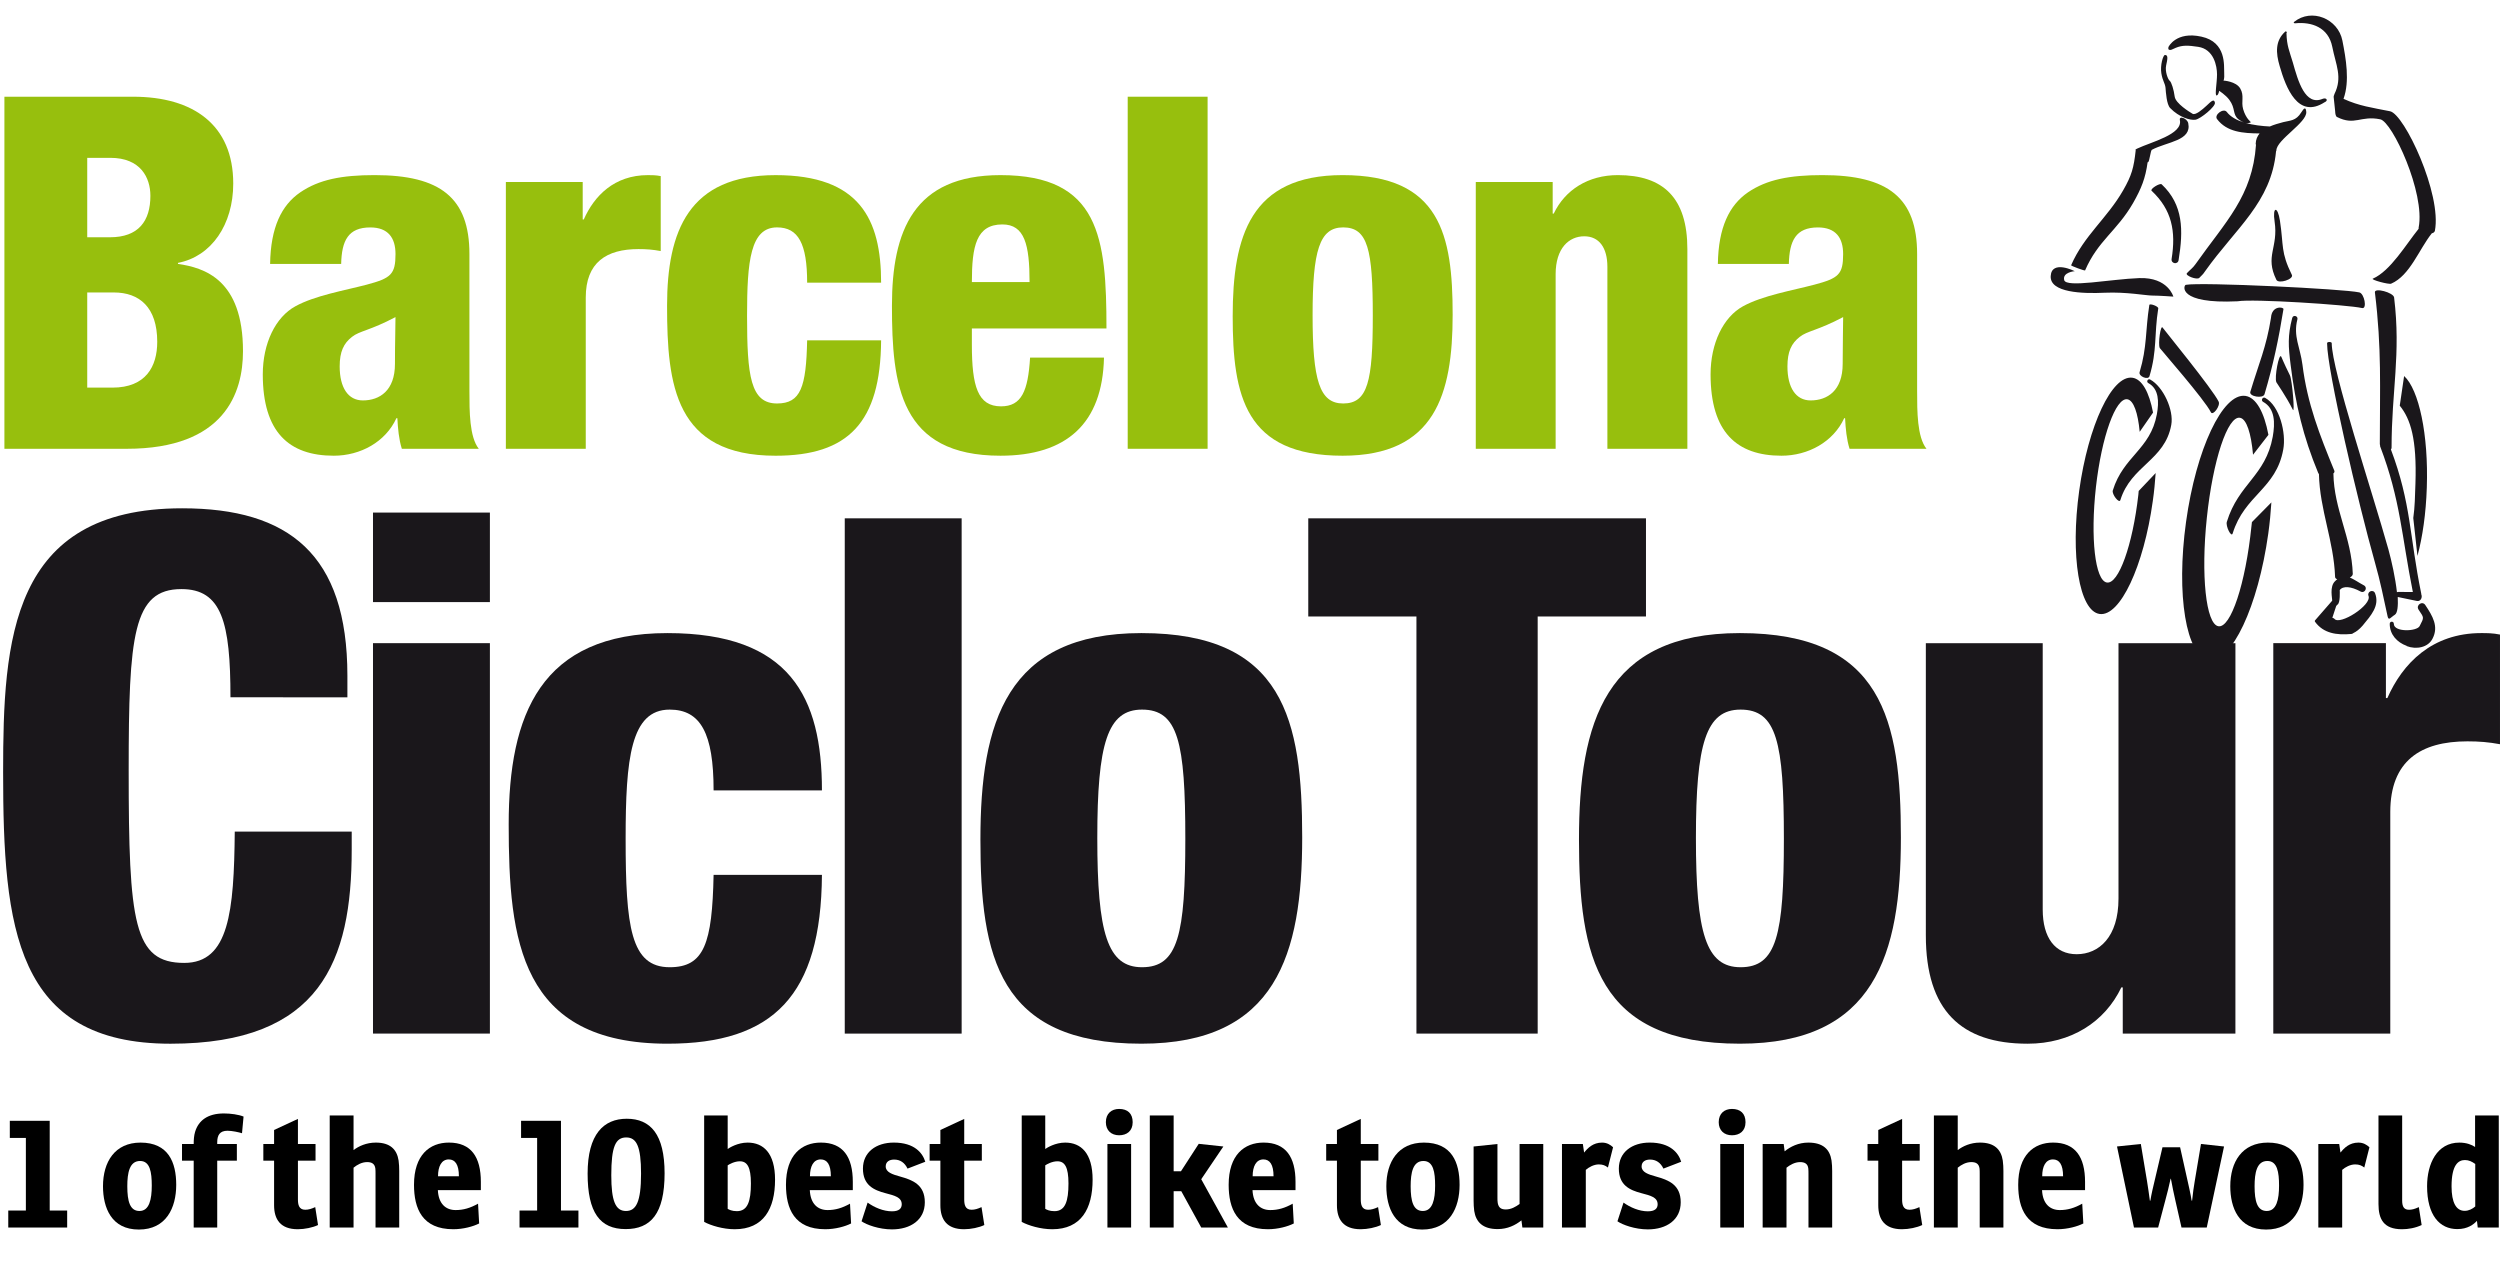 <?xml version="1.0" encoding="utf-8"?>
<!-- Generator: Adobe Illustrator 16.0.0, SVG Export Plug-In . SVG Version: 6.00 Build 0)  -->
<!DOCTYPE svg PUBLIC "-//W3C//DTD SVG 1.1//EN" "http://www.w3.org/Graphics/SVG/1.1/DTD/svg11.dtd">
<svg version="1.1" id="Capa_1" xmlns="http://www.w3.org/2000/svg" xmlns:xlink="http://www.w3.org/1999/xlink" x="0px" y="0px"
	 width="199.762px" height="101.198px" viewBox="0 0 199.762 101.198" enable-background="new 0 0 199.762 101.198"
	 xml:space="preserve">
<g>
	<path fill="#1A171B" d="M183.313,1.748c1.394-1.122,3.512-0.257,3.856,1.498c0.283,1.441,0.601,3.23,0.089,4.652
		c1.249,0.574,2.292,0.705,3.715,0.992c1.144,0.217,4.155,6.629,3.586,9.554c-0.029,0.104-0.113,0.169-0.244,0.198
		c-1.025,1.28-1.742,3.374-3.25,4.025c-0.189,0.083-1.657-0.317-1.465-0.4c1.41-0.612,2.65-2.736,3.664-3.99
		c-0.009-0.038-0.014-0.074,0-0.107c0.531-2.745-2.109-8.453-3.072-8.636c-1.586-0.323-2.018,0.54-3.457-0.186
		c-0.092-0.047-0.139-0.238-0.146-0.476l-0.117-1.118c0-0.063,0.004-0.113,0.033-0.146c0.008-0.028,0.018-0.063,0.025-0.087
		c0.671-1.354,0.113-2.335-0.17-3.781c-0.313-1.562-1.653-2.006-2.953-1.878C183.305,1.871,183.229,1.81,183.313,1.748 M182.7,2.647
		c0.024,1.011,0.231,1.416,0.511,2.356c0.418,1.481,0.982,3.481,2.376,2.896c0.313-0.13,0.478,0.144,0.16,0.271
		c-2.118,1.365-3.089-1.14-3.591-2.893c-0.313-1.051-0.363-2.021,0.438-2.745C182.676,2.459,182.775,2.575,182.7,2.647
		 M186.527,49.443c0.414,0.562,3.021-1.097,2.727-1.831c-0.131-0.347,0.38-0.558,0.523-0.211c0.388,0.995-0.32,1.771-0.987,2.582
		c-0.271,0.313-0.522,0.498-0.733,0.595c-0.048,0.038-0.105,0.076-0.187,0.08c-1.156,0.105-2.216-0.046-2.892-0.979
		c-0.017-0.014-0.017-0.034-0.008-0.052c-0.014-0.024-0.005-0.046,0.021-0.066l1.358-1.559c0.033-0.135-0.25-1.146,0.258-1.586
		c0.045-0.055,0.104-0.089,0.15-0.131c-0.105-0.034-0.173-0.102-0.173-0.186c-0.103-2.888-1.228-5.357-1.291-8.226
		c-0.024-0.022-0.051-0.053-0.06-0.084c-1.207-2.918-1.807-5.457-2.202-8.634c-0.183-1.458-0.245-2.333,0.126-3.743
		c0.068-0.287,0.49-0.168,0.414,0.11c-0.346,1.344,0.224,2.228,0.404,3.609c0.389,3.123,1.371,5.61,2.549,8.482
		c0.029,0.083,0,0.158-0.075,0.213c0.042,2.907,1.45,5.097,1.549,8.03c0,0.118-0.093,0.216-0.235,0.291
		c0.332,0.136,0.678,0.389,1.127,0.629c0.323,0.174,0.066,0.663-0.263,0.494c-0.769-0.418-1.41-0.474-1.672-0.118
		c-0.004,0.017,0.067,1.063-0.198,1.173c-0.021,0.034-0.046,0.061-0.08,0.085l-0.313,0.953
		C186.443,49.388,186.503,49.409,186.527,49.443 M173.277,3.744c0,0,0.604-1.262,2.629-0.815c2.021,0.44,1.785,2.348,1.818,2.893
		c0.033,0.546-0.063,0.616-0.063,0.616s1.009,0.053,1.346,0.633c0.338,0.581,0.057,1.032,0.229,1.646
		c0.211,0.743,0.625,1.044,0.625,1.044s-0.16,0.126-0.455,0.058c0.637,0.177,1.35,0.26,1.966,0.287
		c0.329-0.145,0.709-0.251,1.071-0.347c0.531-0.141,1.014-0.077,1.443-0.784c0.219-0.356,0.362-0.456,0.396-0.032
		c0.066,0.853-2.372,2.22-2.389,3.076c0,0.026-0.01,0.046-0.025,0.064c-0.385,4.103-3.215,6.131-5.667,9.585
		c-0.22,0.327-0.202,0.247-0.464,0.532c-0.182,0.196-1.17-0.182-0.992-0.372c0.253-0.276,0.473-0.411,0.684-0.717
		c2.418-3.422,4.549-5.424,4.836-9.547c-0.017-0.023-0.024-0.044-0.024-0.069c0.009-0.344,0.131-0.61,0.313-0.832
		c-1.316-0.013-2.607-0.099-3.402-1.147c-0.256-0.338,0.512-0.911,0.777-0.574c0.299,0.395,0.801,0.667,1.371,0.844
		c-0.123-0.044-0.267-0.126-0.435-0.251c-0.498-0.401-0.212-0.858-0.734-1.561c-0.291-0.392-0.812-0.718-0.812-0.718
		s-0.041,0.339-0.197,0.373c-0.173,0.032,0.029-1.028,0.029-1.679c0-0.68-0.254-2.015-1.502-2.207
		c-0.799-0.12-1.262-0.144-1.789,0.076c-0.352,0.152-0.385,0.199-0.523,0.163C173.202,3.949,173.277,3.744,173.277,3.744
		 M191.279,49.848c0,0.684,1.845,0.615,2.063,0.177c0.376-0.727,0.352-0.646-0.088-1.313c-0.236-0.365,0.305-0.729,0.54-0.365
		c0.591,0.886,1.08,1.713,0.582,2.675c-0.358,0.726-1.315,0.895-2.067,0.604c-0.009-0.004,0.008-0.013,0-0.017
		c-0.781-0.283-1.358-0.912-1.358-1.76C190.95,49.62,191.279,49.62,191.279,49.848 M172.995,4.392c0.282,0,0.188,0.371,0.089,0.84
		c-0.102,0.479,0.146,1.125,0.291,1.229c0.131,0.1,0.325,0.713,0.393,1.255c0.067,0.547,1.194,1.236,1.426,1.374
		c0.236,0.138,0.77-0.32,1.119-0.644c0.431-0.418,0.604-0.549,0.67-0.241c0.063,0.304-1.146,1.296-1.553,1.361
		c-0.4,0.067-1.3-0.184-2.025-0.933c-0.286-0.298-0.338-1.25-0.37-1.62c-0.038-0.372-0.236-0.544-0.334-1.161
		C172.6,5.24,172.835,4.392,172.995,4.392 M191.634,47.299l1.165,0.005c-0.895-4.452-0.982-7.359-2.607-11.619
		c-0.018-0.038-0.018-0.074-0.008-0.1c-0.019-0.044-0.025-0.084-0.025-0.131c0-4.534,0.16-7.562-0.393-12.094
		c-0.048-0.398,1.484,0.011,1.535,0.41c0.553,4.56-0.203,7.438-0.203,12.003c0,0.063-0.021,0.106-0.055,0.137
		c1.629,4.309,1.479,6.918,2.423,11.508c0.009,0.033,0.009,0.06,0.009,0.08c0.102,0.229-0.043,0.587-0.363,0.52l-1.52-0.316
		c0.034,0.722-0.017,1.279-0.229,1.418c-0.338,0.207-0.493,0.521-0.582,0.131c-0.371-1.688-0.549-2.662-1.018-4.327
		c-1.313-4.653-3.818-15.337-3.818-17.504c0-0.125,0.371-0.125,0.371,0c0,2.143,3.229,11.834,4.527,16.473
		c0.258,0.931,0.563,2.316,0.684,3.431C191.559,47.307,191.592,47.299,191.634,47.299 M182.178,17.632
		c0.309,2.036,0.047,2.49,0.953,4.332c0.174,0.345-1.063,0.743-1.236,0.396c-0.944-1.912,0.174-2.555-0.144-4.663
		C181.568,16.503,181.996,16.433,182.178,17.632 M193.913,38.971c-0.067,2.053-0.338,3.938-0.747,5.451l-0.334-3.029
		c0.127-0.867,0.141-1.798,0.174-2.779c0.113-3.528-0.38-5.123-1.254-6.199l0.348-2.37
		C193.279,31.121,194.061,34.726,193.913,38.971 M174.675,41.704c0.806-5.816,2.933-10.328,4.743-10.07
		c0.852,0.124,1.498,1.293,1.84,3.112l-1.229,1.589c-0.156-1.724-0.516-2.854-1.038-2.952c-0.987-0.189-2.173,3.389-2.654,7.988
		c-0.485,4.595-0.071,8.486,0.916,8.667c0.991,0.187,2.179-3.389,2.649-7.994l0.037-0.325l1.555-1.575
		c-0.051,0.809-0.131,1.644-0.249,2.499c-0.813,5.822-2.933,10.334-4.743,10.072C174.684,52.456,173.868,47.527,174.675,41.704
		 M181,31.793c1.156,0.64,1.688,2.809,1.443,4.123c-0.574,3.176-3.09,3.623-4.043,6.712c-0.109,0.345-0.573-0.591-0.465-0.931
		c0.941-3.063,3.094-3.654,3.668-6.8c0.193-1.098,0.193-2.26-0.772-2.789C180.629,31.996,180.798,31.68,181,31.793 M182.283,28.498
		c0.051,0.091,0.135,0.37,0.691,1.492c0.178,0.359,0.414,3.112,0.235,2.75c-0.553-1.102-1.274-2.106-1.315-2.194
		C181.718,30.184,182.109,28.143,182.283,28.498 M182.46,24.7c-0.38,2.378-0.827,4.49-1.515,6.8
		c-0.114,0.372-1.241,0.187-1.135-0.186c0.684-2.279,1.277-3.563,1.652-5.912C181.523,24.381,182.484,24.527,182.46,24.7
		 M174.657,22.759c1.249-0.231,12.618,0.325,13.862,0.605c0.404,0.086,0.642,1.333,0.229,1.251
		c-1.174-0.264-8.777-0.755-9.955-0.541C173.966,24.305,174.468,22.791,174.657,22.759 M166.139,39.201
		c0.725-5.215,2.62-9.254,4.254-9.018c0.768,0.111,1.338,1.157,1.646,2.784l-1.067,1.538c-0.14-1.513-0.484-2.511-0.982-2.6
		c-0.93-0.162-2.061,2.981-2.516,7.024c-0.451,4.042-0.068,7.451,0.869,7.616c0.938,0.164,2.067-2.979,2.523-7.023l0.025-0.291
		l1.357-1.432c-0.051,0.723-0.118,1.472-0.229,2.234c-0.722,5.22-2.621,9.259-4.25,9.026
		C166.146,48.831,165.412,44.417,166.139,39.201 M171.811,30.327c1.037,0.565,1.902,2.443,1.684,3.621
		c-0.512,2.848-3.212,3.245-4.068,6.011c-0.088,0.309-0.699-0.466-0.604-0.771c0.845-2.741,3.005-3.269,3.52-6.083
		c0.178-0.981,0.178-2.028-0.684-2.496C171.473,30.508,171.624,30.228,171.811,30.327 M172.813,26.188
		c0.035,0.076,3.979,4.895,4.465,5.898c0.17,0.325-0.459,1.176-0.619,0.853c-0.485-0.994-4.039-5.047-4.081-5.129
		C172.417,27.485,172.652,25.862,172.813,26.188 M172.455,24.641c-0.338,2.127-0.08,3.351-0.701,5.417
		c-0.097,0.337-0.891,0.013-0.789-0.321c0.612-2.044,0.447-3.266,0.777-5.366C171.768,24.215,172.477,24.479,172.455,24.641
		 M172.729,14.729c1.738,1.637,1.738,3.68,1.351,6.058c-0.063,0.38-0.62,0.283-0.558-0.097c0.358-2.215,0.018-3.93-1.6-5.448
		C171.775,15.104,172.586,14.6,172.729,14.729 M170.652,11.933l0.043-0.018c0.021-0.019,0.051-0.034,0.076-0.042
		c1.112-0.528,3.653-1.135,3.412-2.273c-0.084-0.389,0.578-0.146,0.668,0.242c0.299,1.412-1.681,1.478-2.908,2.128
		c-0.096,0.048-0.193,0.933-0.291,0.979c-0.021,0.006-0.028,0.015-0.047,0.019c-0.176,1.276-0.492,2.08-1.164,3.261
		c-1.291,2.238-2.807,2.998-3.832,5.378c-0.024,0.051-1.139-0.363-1.117-0.411c1.025-2.372,2.878-3.753,4.156-5.984
		c0.684-1.191,0.853-1.804,1.004-3.191C170.637,11.969,170.637,11.95,170.652,11.933 M165.783,21.668c0,0-1,0.078-0.844,0.713
		c0.16,0.636,3.705-0.077,6.004-0.16c2.301-0.076,2.719,1.48,2.719,1.48s-1.148-0.084-1.676-0.084c-0.536,0-2.043-0.302-3.812-0.226
		c-1.764,0.083-4.393,0-4.313-1.333C163.936,20.735,165.783,21.668,165.783,21.668"/>
	<path fill="#97BF0D" d="M6.97,30.973h2.013c2.675,0,3.581-1.694,3.581-3.661c0-2.758-1.42-3.943-3.469-3.943H6.97V30.973z
		 M6.97,18.959h1.819c2.283,0,3.228-1.304,3.228-3.311c0-1.458-0.789-3.036-3.199-3.036H6.97V18.959z M0.352,7.728h10.286
		c4.8,0,7.999,2.243,7.999,6.938c0,3.272-1.736,5.826-4.416,6.34v0.08c2.093,0.313,5.195,1.223,5.195,6.979
		c0,3.306-1.452,7.796-9.292,7.796H0.352V7.728z"/>
	<path fill="#97BF0D" d="M28.994,31.996c1.342,0,2.565-0.785,2.565-2.916c0-1.768,0.042-2.874,0.042-3.743
		c-2.013,1.068-2.882,1.106-3.469,1.576c-0.671,0.516-0.99,1.187-0.99,2.365C27.143,30.973,27.814,31.996,28.994,31.996
		 M21.583,21.085c0.046-2.916,0.909-4.688,2.41-5.716c1.496-1.021,3.308-1.377,5.945-1.377c5.241,0,7.571,1.81,7.571,6.304v10.955
		c0,1.614,0,3.663,0.747,4.608h-6.148c-0.236-0.747-0.313-1.616-0.357-2.441h-0.078c-0.865,1.892-2.869,2.996-5.004,2.996
		c-3.585,0-5.671-1.895-5.671-6.5c0-2.484,1.019-4.577,2.604-5.44c1.57-0.865,3.933-1.261,5.709-1.73
		c1.931-0.513,2.292-0.827,2.292-2.445c0-1.302-0.6-2.126-2.013-2.126c-1.774,0-2.287,1.06-2.329,2.916h-5.678V21.085z"/>
	<path fill="#97BF0D" d="M40.421,14.545h6.14v2.992h0.086c0.832-1.888,2.441-3.544,5.121-3.544c0.318,0,0.633,0,1.027,0.078v5.99
		c-0.633-0.12-1.146-0.158-1.776-0.158c-2.562,0-4.214,1.064-4.214,3.868v12.09h-6.384V14.545L40.421,14.545z"/>
	<path fill="#97BF0D" d="M64.495,22.586c0-3.119-0.707-4.416-2.406-4.416c-2.126,0-2.396,2.678-2.396,7.052
		c0,4.811,0.27,7.018,2.396,7.018c1.895,0,2.328-1.306,2.406-5.047h5.91c-0.04,6.579-2.64,9.222-8.429,9.222
		c-8.037,0-8.674-5.633-8.674-11.979c0-5.99,1.739-10.442,8.674-10.442c6.699,0,8.429,3.506,8.429,8.594H64.495z"/>
	<path fill="#97BF0D" d="M82.267,22.54c0-2.994-0.395-4.607-2.171-4.607c-2.087,0-2.439,1.736-2.439,4.607H82.267z M77.657,26.247
		v1.302c0,3.307,0.47,4.92,2.327,4.92c1.648,0,2.161-1.218,2.325-3.895h5.905c-0.118,5.275-2.994,7.84-8.271,7.84
		c-8.037,0-8.672-5.633-8.672-11.979c0-5.99,1.736-10.442,8.672-10.442c7.916,0,8.469,5.002,8.469,12.254L77.657,26.247
		L77.657,26.247z"/>
</g>
<rect x="90.109" y="7.728" fill="#97BF0D" width="6.384" height="28.132"/>
<g>
	<path fill="#97BF0D" d="M107.326,18.17c-1.895,0-2.443,1.853-2.443,7.014c0,5.196,0.549,7.056,2.443,7.056
		c1.971,0,2.367-1.777,2.367-7.018C109.693,19.94,109.297,18.17,107.326,18.17 M98.498,25.263c0-6.383,1.416-11.271,8.781-11.271
		c7.807,0,8.795,4.768,8.795,11.153c0,6.383-1.418,11.269-8.795,11.269C99.486,36.414,98.498,31.648,98.498,25.263"/>
	<path fill="#97BF0D" d="M117.922,14.545h6.145v2.523h0.084c0.904-1.896,2.752-3.076,5.123-3.076c3.621,0,5.555,1.81,5.555,5.91
		V35.86h-6.391V21.322c0-1.538-0.666-2.441-1.848-2.441c-1.22,0-2.287,0.945-2.287,3.032V35.86h-6.381V14.545z"/>
	<path fill="#97BF0D" d="M144.676,31.996c1.342,0,2.563-0.785,2.563-2.916c0-1.768,0.037-2.874,0.037-3.743
		c-2.012,1.068-2.877,1.106-3.461,1.576c-0.674,0.516-0.99,1.187-0.99,2.365C142.823,30.973,143.494,31.996,144.676,31.996
		 M137.266,21.085c0.043-2.916,0.912-4.688,2.405-5.716c1.503-1.021,3.313-1.377,5.95-1.377c5.24,0,7.566,1.81,7.566,6.304v10.955
		c0,1.614,0,3.663,0.746,4.608h-6.145c-0.236-0.747-0.316-1.616-0.357-2.441h-0.072c-0.869,1.892-2.879,2.996-5.01,2.996
		c-3.582,0-5.666-1.895-5.666-6.5c0-2.484,1.017-4.577,2.59-5.44c1.574-0.865,3.945-1.261,5.715-1.73
		c1.937-0.513,2.287-0.827,2.287-2.445c0-1.302-0.592-2.126-2.014-2.126c-1.769,0-2.279,1.06-2.324,2.916h-5.672V21.085z"/>
	<path fill="#1A171B" d="M18.415,55.717c0-5.991-0.696-8.646-3.922-8.646c-3.868,0-4.211,3.688-4.211,14.479
		c0,12.218,0.403,15.391,4.439,15.391c3.574,0,3.978-4.093,4.037-10.494h9.345v1.442c0,8.883-2.477,15.509-14.479,15.509
		c-12.397,0-13.375-9.275-13.375-21.683c0-10.55,0.574-21.1,14.301-21.1c8.535,0,13.208,3.688,13.208,13.377v1.726L18.415,55.717
		L18.415,55.717z"/>
</g>
<path fill="#1A171B" d="M29.804,51.392h9.341v31.196h-9.341V51.392z M29.804,40.957h9.341v7.153h-9.341V40.957z"/>
<g>
	<path fill="#1A171B" d="M57.02,63.158c0-4.558-1.034-6.457-3.509-6.457c-3.119,0-3.52,3.921-3.52,10.317
		c0,7.034,0.401,10.268,3.52,10.268c2.766,0,3.397-1.908,3.509-7.381h8.657c-0.063,9.63-3.867,13.491-12.341,13.491
		c-11.771,0-12.689-8.246-12.689-17.525c0-8.769,2.538-15.284,12.689-15.284c9.801,0,12.341,5.131,12.341,12.571H57.02z"/>
</g>
<rect x="67.5" y="41.417" fill="#1A171B" width="9.34" height="41.173"/>
<g>
	<path fill="#1A171B" d="M91.253,56.701c-2.766,0-3.574,2.709-3.574,10.263c0,7.612,0.808,10.322,3.574,10.322
		c2.882,0,3.46-2.592,3.46-10.268C94.713,59.296,94.135,56.701,91.253,56.701 M78.34,67.082c0-9.347,2.074-16.495,12.862-16.495
		c11.411,0,12.85,6.977,12.85,16.322c0,9.339-2.067,16.487-12.85,16.487C79.775,83.396,78.34,76.424,78.34,67.082"/>
</g>
<polygon fill="#1A171B" points="113.18,49.26 104.537,49.26 104.537,41.417 131.521,41.417 131.521,49.26 122.868,49.26 
	122.868,82.589 113.18,82.589 "/>
<g>
	<path fill="#1A171B" d="M139.08,56.701c-2.768,0-3.568,2.709-3.568,10.263c0,7.612,0.801,10.322,3.568,10.322
		c2.887,0,3.461-2.592,3.461-10.268C142.541,59.296,141.967,56.701,139.08,56.701 M126.168,67.082
		c0-9.347,2.076-16.495,12.857-16.495c11.414,0,12.865,6.977,12.865,16.322c0,9.339-2.08,16.487-12.865,16.487
		C127.609,83.396,126.168,76.424,126.168,67.082"/>
	<path fill="#1A171B" d="M178.62,82.589h-9.001v-3.691h-0.114c-1.323,2.771-4.028,4.499-7.489,4.499
		c-5.305,0-8.132-2.65-8.132-8.651V51.397h9.339v21.279c0,2.245,0.982,3.57,2.713,3.57c1.789,0,3.342-1.385,3.342-4.438V51.397
		h9.344L178.62,82.589L178.62,82.589z"/>
	<path fill="#1A171B" d="M181.648,51.392h8.998v4.385h0.117c1.217-2.772,3.574-5.19,7.494-5.19c0.46,0,0.93,0,1.504,0.118v8.761
		c-0.921-0.169-1.672-0.229-2.601-0.229c-3.739,0-6.165,1.558-6.165,5.65v17.701h-9.348V51.392L181.648,51.392z"/>
</g>
<g>
	<path d="M0.66,96.727h1.407v-5.802H0.784v-1.37h3.188v7.172h1.395v1.357H0.66V96.727z"/>
	<path d="M8.23,94.785c0-1.942,0.946-3.486,3-3.486c2.229,0,2.851,1.581,2.851,3.374c0,1.831-0.797,3.574-2.988,3.574
		S8.23,96.504,8.23,94.785z M12.127,94.735c0-1.07-0.137-1.967-0.934-1.967c-0.847,0-1.021,0.946-1.021,2.017
		c0,1.208,0.211,1.979,0.971,1.979C11.928,96.764,12.127,95.844,12.127,94.735z"/>
	<path d="M17.357,92.743v5.342h-1.88v-5.342h-0.934v-1.332h0.934c0-0.349,0.025-0.685,0.112-0.971
		c0.274-0.909,1.009-1.47,2.304-1.47c0.535,0,1.17,0.087,1.568,0.249l-0.124,1.332c-0.225-0.074-0.797-0.199-1.158-0.199
		c-0.623,0-0.822,0.361-0.822,0.922v0.137h1.569v1.332H17.357z"/>
	<path d="M23.806,92.743v3.088c0,0.398,0.062,0.834,0.585,0.834c0.261,0,0.498-0.074,0.797-0.211l0.224,1.432
		c-0.411,0.199-1.07,0.336-1.618,0.336c-1.382,0-1.893-0.784-1.893-1.917v-3.562h-0.859v-1.332h0.859V90.29l1.905-0.884v2.005h1.407
		v1.332H23.806z"/>
	<path d="M31.85,92.731c0.037,0.236,0.05,0.598,0.05,0.834v4.52h-1.893v-4.283c0-0.137,0-0.324-0.013-0.424
		c-0.05-0.398-0.299-0.522-0.66-0.522c-0.411,0-0.797,0.212-1.083,0.448v4.781h-1.905v-8.952h1.905v2.764
		c0.411-0.312,1.021-0.598,1.781-0.598C31.177,91.299,31.713,91.846,31.85,92.731z"/>
	<path d="M34.987,95.096c0.05,1.108,0.647,1.594,1.419,1.594c0.623,0,1.17-0.162,1.793-0.511l0.087,1.581
		c-0.461,0.237-1.258,0.461-2.067,0.461c-2.478,0-3.138-1.644-3.138-3.549c0-2.391,1.258-3.374,2.789-3.374
		c1.781,0,2.553,1.158,2.553,3.138v0.66H34.987z M35.859,92.643c-0.585,0-0.859,0.561-0.859,1.345h1.668
		C36.668,93.054,36.369,92.643,35.859,92.643z"/>
	<path d="M41.512,96.727h1.407v-5.802h-1.283v-1.37h3.188v7.172h1.395v1.357h-4.706V96.727z"/>
	<path d="M53.104,93.752c0,3.25-1.121,4.458-3.113,4.458c-2.054,0-3.038-1.32-3.038-4.434c0-3.149,1.283-4.383,3.125-4.383
		C51.982,89.393,53.104,90.639,53.104,93.752z M51.223,93.776c0-2.179-0.361-2.889-1.183-2.889c-0.859,0-1.195,0.735-1.195,3.026
		c0,2.054,0.336,2.851,1.171,2.851C50.825,96.764,51.223,96.055,51.223,93.776z"/>
	<path d="M59.739,91.299c1.258,0,2.191,0.835,2.191,2.964c0,2.328-0.921,3.959-3.225,3.959c-0.934,0-1.905-0.299-2.44-0.585v-8.504
		h1.88v2.677C58.283,91.71,58.942,91.299,59.739,91.299z M59.117,92.793c-0.424,0-0.847,0.237-0.972,0.324v3.474
		c0.1,0.063,0.336,0.187,0.735,0.187c0.872,0,1.121-0.81,1.121-2.216C60.001,93.254,59.702,92.793,59.117,92.793z"/>
	<path d="M64.708,95.096c0.05,1.108,0.647,1.594,1.419,1.594c0.623,0,1.17-0.162,1.793-0.511l0.087,1.581
		c-0.46,0.237-1.257,0.461-2.066,0.461c-2.478,0-3.138-1.644-3.138-3.549c0-2.391,1.257-3.374,2.789-3.374
		c1.78,0,2.552,1.158,2.552,3.138v0.66H64.708z M65.579,92.643c-0.585,0-0.859,0.561-0.859,1.345h1.669
		C66.389,93.054,66.09,92.643,65.579,92.643z"/>
	<path d="M69.327,96.093c0.535,0.386,1.257,0.697,1.942,0.697c0.548,0,0.784-0.212,0.784-0.561c0-0.561-0.573-0.697-1.282-0.884
		c-0.959-0.249-1.818-0.647-1.818-1.968c0-1.307,1.046-2.079,2.466-2.079c1.656,0,2.303,0.835,2.515,1.532l-1.419,0.547
		c-0.225-0.473-0.585-0.722-1.071-0.722c-0.398,0-0.672,0.187-0.672,0.548c0,0.461,0.522,0.635,1.158,0.81
		c0.971,0.273,1.967,0.635,1.967,2.054c0,1.407-1.133,2.167-2.627,2.167c-1.034,0-2.042-0.374-2.428-0.647L69.327,96.093z"/>
	<path d="M77.046,92.743v3.088c0,0.398,0.062,0.834,0.585,0.834c0.261,0,0.498-0.074,0.797-0.211l0.224,1.432
		c-0.411,0.199-1.07,0.336-1.618,0.336c-1.382,0-1.893-0.784-1.893-1.917v-3.562h-0.859v-1.332h0.859V90.29l1.905-0.884v2.005h1.407
		v1.332H77.046z"/>
	<path d="M85.114,91.299c1.258,0,2.191,0.835,2.191,2.964c0,2.328-0.921,3.959-3.225,3.959c-0.934,0-1.905-0.299-2.44-0.585v-8.504
		h1.88v2.677C83.658,91.71,84.317,91.299,85.114,91.299z M84.492,92.793c-0.424,0-0.847,0.237-0.972,0.324v3.474
		c0.1,0.063,0.336,0.187,0.735,0.187c0.872,0,1.121-0.81,1.121-2.216C85.376,93.254,85.077,92.793,84.492,92.793z"/>
	<path d="M89.423,88.609c0.672,0,1.083,0.361,1.083,1.059c0,0.71-0.473,1.046-1.083,1.046c-0.623,0-1.059-0.386-1.059-1.046
		C88.364,88.97,88.825,88.609,89.423,88.609z M90.381,91.411v6.674h-1.893v-6.674H90.381z"/>
	<path d="M97.752,91.61l-1.768,2.615l2.129,3.859h-2.129l-1.594-2.901h-0.61v2.901h-1.905v-8.952h1.905v4.457h0.585l1.419-2.191
		L97.752,91.61z"/>
	<path d="M100.081,95.096c0.05,1.108,0.648,1.594,1.419,1.594c0.623,0,1.17-0.162,1.793-0.511l0.087,1.581
		c-0.46,0.237-1.257,0.461-2.066,0.461c-2.478,0-3.138-1.644-3.138-3.549c0-2.391,1.257-3.374,2.789-3.374
		c1.78,0,2.553,1.158,2.553,3.138v0.66H100.081z M100.952,92.643c-0.585,0-0.859,0.561-0.859,1.345h1.669
		C101.762,93.054,101.463,92.643,100.952,92.643z"/>
	<path d="M108.733,92.743v3.088c0,0.398,0.063,0.834,0.585,0.834c0.262,0,0.498-0.074,0.797-0.211l0.225,1.432
		c-0.411,0.199-1.071,0.336-1.619,0.336c-1.382,0-1.893-0.784-1.893-1.917v-3.562h-0.859v-1.332h0.859V90.29l1.905-0.884v2.005
		h1.407v1.332H108.733z"/>
	<path d="M110.775,94.785c0-1.942,0.946-3.486,3.001-3.486c2.229,0,2.852,1.581,2.852,3.374c0,1.831-0.797,3.574-2.988,3.574
		S110.775,96.504,110.775,94.785z M114.673,94.735c0-1.07-0.137-1.967-0.934-1.967c-0.847,0-1.021,0.946-1.021,2.017
		c0,1.208,0.212,1.979,0.972,1.979C114.474,96.764,114.673,95.844,114.673,94.735z"/>
	<path d="M117.798,96.764c-0.037-0.236-0.05-0.598-0.05-0.834v-4.32l1.905-0.199v4.283c0,0.137,0,0.336,0.024,0.436
		c0.075,0.398,0.299,0.511,0.648,0.511c0.423,0,0.784-0.212,1.096-0.436v-4.794h1.893v6.674h-1.669l-0.075-0.572
		c-0.485,0.386-1.107,0.697-1.904,0.697C118.482,98.21,117.936,97.649,117.798,96.764z"/>
	<path d="M128.892,91.673l-0.411,1.618c-0.211-0.161-0.398-0.249-0.734-0.249c-0.386,0-0.797,0.225-1.033,0.436v4.607h-1.905v-6.674
		h1.669l0.1,0.685c0.299-0.373,0.722-0.797,1.432-0.797C128.406,91.299,128.68,91.473,128.892,91.673z"/>
	<path d="M129.727,96.093c0.535,0.386,1.258,0.697,1.942,0.697c0.548,0,0.784-0.212,0.784-0.561c0-0.561-0.572-0.697-1.282-0.884
		c-0.959-0.249-1.818-0.647-1.818-1.968c0-1.307,1.046-2.079,2.466-2.079c1.656,0,2.303,0.835,2.515,1.532l-1.419,0.547
		c-0.225-0.473-0.586-0.722-1.071-0.722c-0.398,0-0.672,0.187-0.672,0.548c0,0.461,0.522,0.635,1.157,0.81
		c0.972,0.273,1.968,0.635,1.968,2.054c0,1.407-1.133,2.167-2.627,2.167c-1.034,0-2.042-0.374-2.429-0.647L129.727,96.093z"/>
	<path d="M138.392,88.609c0.673,0,1.083,0.361,1.083,1.059c0,0.71-0.473,1.046-1.083,1.046c-0.622,0-1.058-0.386-1.058-1.046
		C137.334,88.97,137.794,88.609,138.392,88.609z M139.351,91.411v6.674h-1.893v-6.674H139.351z"/>
	<path d="M142.601,91.996c0.46-0.373,1.096-0.697,1.893-0.697c1.183,0,1.718,0.548,1.854,1.433c0.038,0.236,0.051,0.598,0.051,0.834
		v4.52h-1.893v-4.283c0-0.137,0-0.324-0.013-0.424c-0.038-0.398-0.299-0.522-0.66-0.522c-0.423,0-0.821,0.236-1.083,0.448v4.781
		h-1.905v-6.674h1.681L142.601,91.996z"/>
	<path d="M151.988,92.743v3.088c0,0.398,0.063,0.834,0.585,0.834c0.262,0,0.498-0.074,0.797-0.211l0.225,1.432
		c-0.411,0.199-1.071,0.336-1.619,0.336c-1.382,0-1.893-0.784-1.893-1.917v-3.562h-0.858v-1.332h0.858V90.29l1.905-0.884v2.005
		h1.407v1.332H151.988z"/>
	<path d="M160.031,92.731c0.038,0.236,0.051,0.598,0.051,0.834v4.52h-1.893v-4.283c0-0.137,0-0.324-0.013-0.424
		c-0.05-0.398-0.299-0.522-0.66-0.522c-0.411,0-0.797,0.212-1.083,0.448v4.781h-1.905v-8.952h1.905v2.764
		c0.41-0.312,1.021-0.598,1.78-0.598C159.359,91.299,159.895,91.846,160.031,92.731z"/>
	<path d="M163.169,95.096c0.05,1.108,0.647,1.594,1.419,1.594c0.623,0,1.171-0.162,1.793-0.511l0.088,1.581
		c-0.461,0.237-1.258,0.461-2.067,0.461c-2.478,0-3.138-1.644-3.138-3.549c0-2.391,1.258-3.374,2.789-3.374
		c1.781,0,2.553,1.158,2.553,3.138v0.66H163.169z M164.041,92.643c-0.586,0-0.859,0.561-0.859,1.345h1.668
		C164.85,93.054,164.551,92.643,164.041,92.643z"/>
	<path d="M177.712,91.61l-1.382,6.475h-2.018l-0.485-2.142c-0.125-0.535-0.262-1.208-0.361-1.756h-0.024
		c-0.125,0.585-0.274,1.183-0.424,1.731l-0.572,2.166h-1.931l-1.356-6.475l1.904-0.199l0.498,2.988
		c0.063,0.361,0.175,1.17,0.225,1.544c0,0,0.024,0,0.037,0c0.087-0.535,0.249-1.22,0.324-1.519l0.646-2.752h1.407l0.536,2.402
		c0.074,0.324,0.336,1.47,0.386,1.868c0.013,0,0.024,0,0.037,0c0.05-0.548,0.149-1.195,0.212-1.569l0.498-2.963L177.712,91.61z"/>
	<path d="M178.21,94.785c0-1.942,0.946-3.486,3.001-3.486c2.229,0,2.852,1.581,2.852,3.374c0,1.831-0.797,3.574-2.988,3.574
		S178.21,96.504,178.21,94.785z M182.107,94.735c0-1.07-0.137-1.967-0.934-1.967c-0.847,0-1.021,0.946-1.021,2.017
		c0,1.208,0.212,1.979,0.972,1.979C181.908,96.764,182.107,95.844,182.107,94.735z"/>
	<path d="M189.329,91.673l-0.411,1.618c-0.211-0.161-0.398-0.249-0.734-0.249c-0.386,0-0.797,0.225-1.033,0.436v4.607h-1.905v-6.674
		h1.669l0.1,0.685c0.299-0.373,0.722-0.797,1.432-0.797C188.844,91.299,189.117,91.473,189.329,91.673z"/>
	<path d="M190.051,89.133h1.893v6.798c0,0.523,0.174,0.734,0.548,0.734c0.224,0,0.436-0.049,0.784-0.211l0.225,1.432
		c-0.498,0.236-1.071,0.336-1.569,0.336c-1.481,0-1.88-0.821-1.88-2.017V89.133z"/>
	<path d="M197.771,89.133h1.893v8.952h-1.681l-0.063-0.535c-0.262,0.286-0.734,0.66-1.568,0.66c-1.407,0-2.416-1.096-2.416-3.425
		c0-1.793,0.785-3.486,2.578-3.486c0.585,0,0.996,0.175,1.257,0.349V89.133z M197.783,93.005c-0.262-0.187-0.511-0.312-0.822-0.312
		c-0.535,0-1.07,0.386-1.07,2.104c0,1.282,0.361,1.955,1.046,1.955c0.336,0,0.635-0.162,0.847-0.349V93.005z"/>
</g>
</svg>
